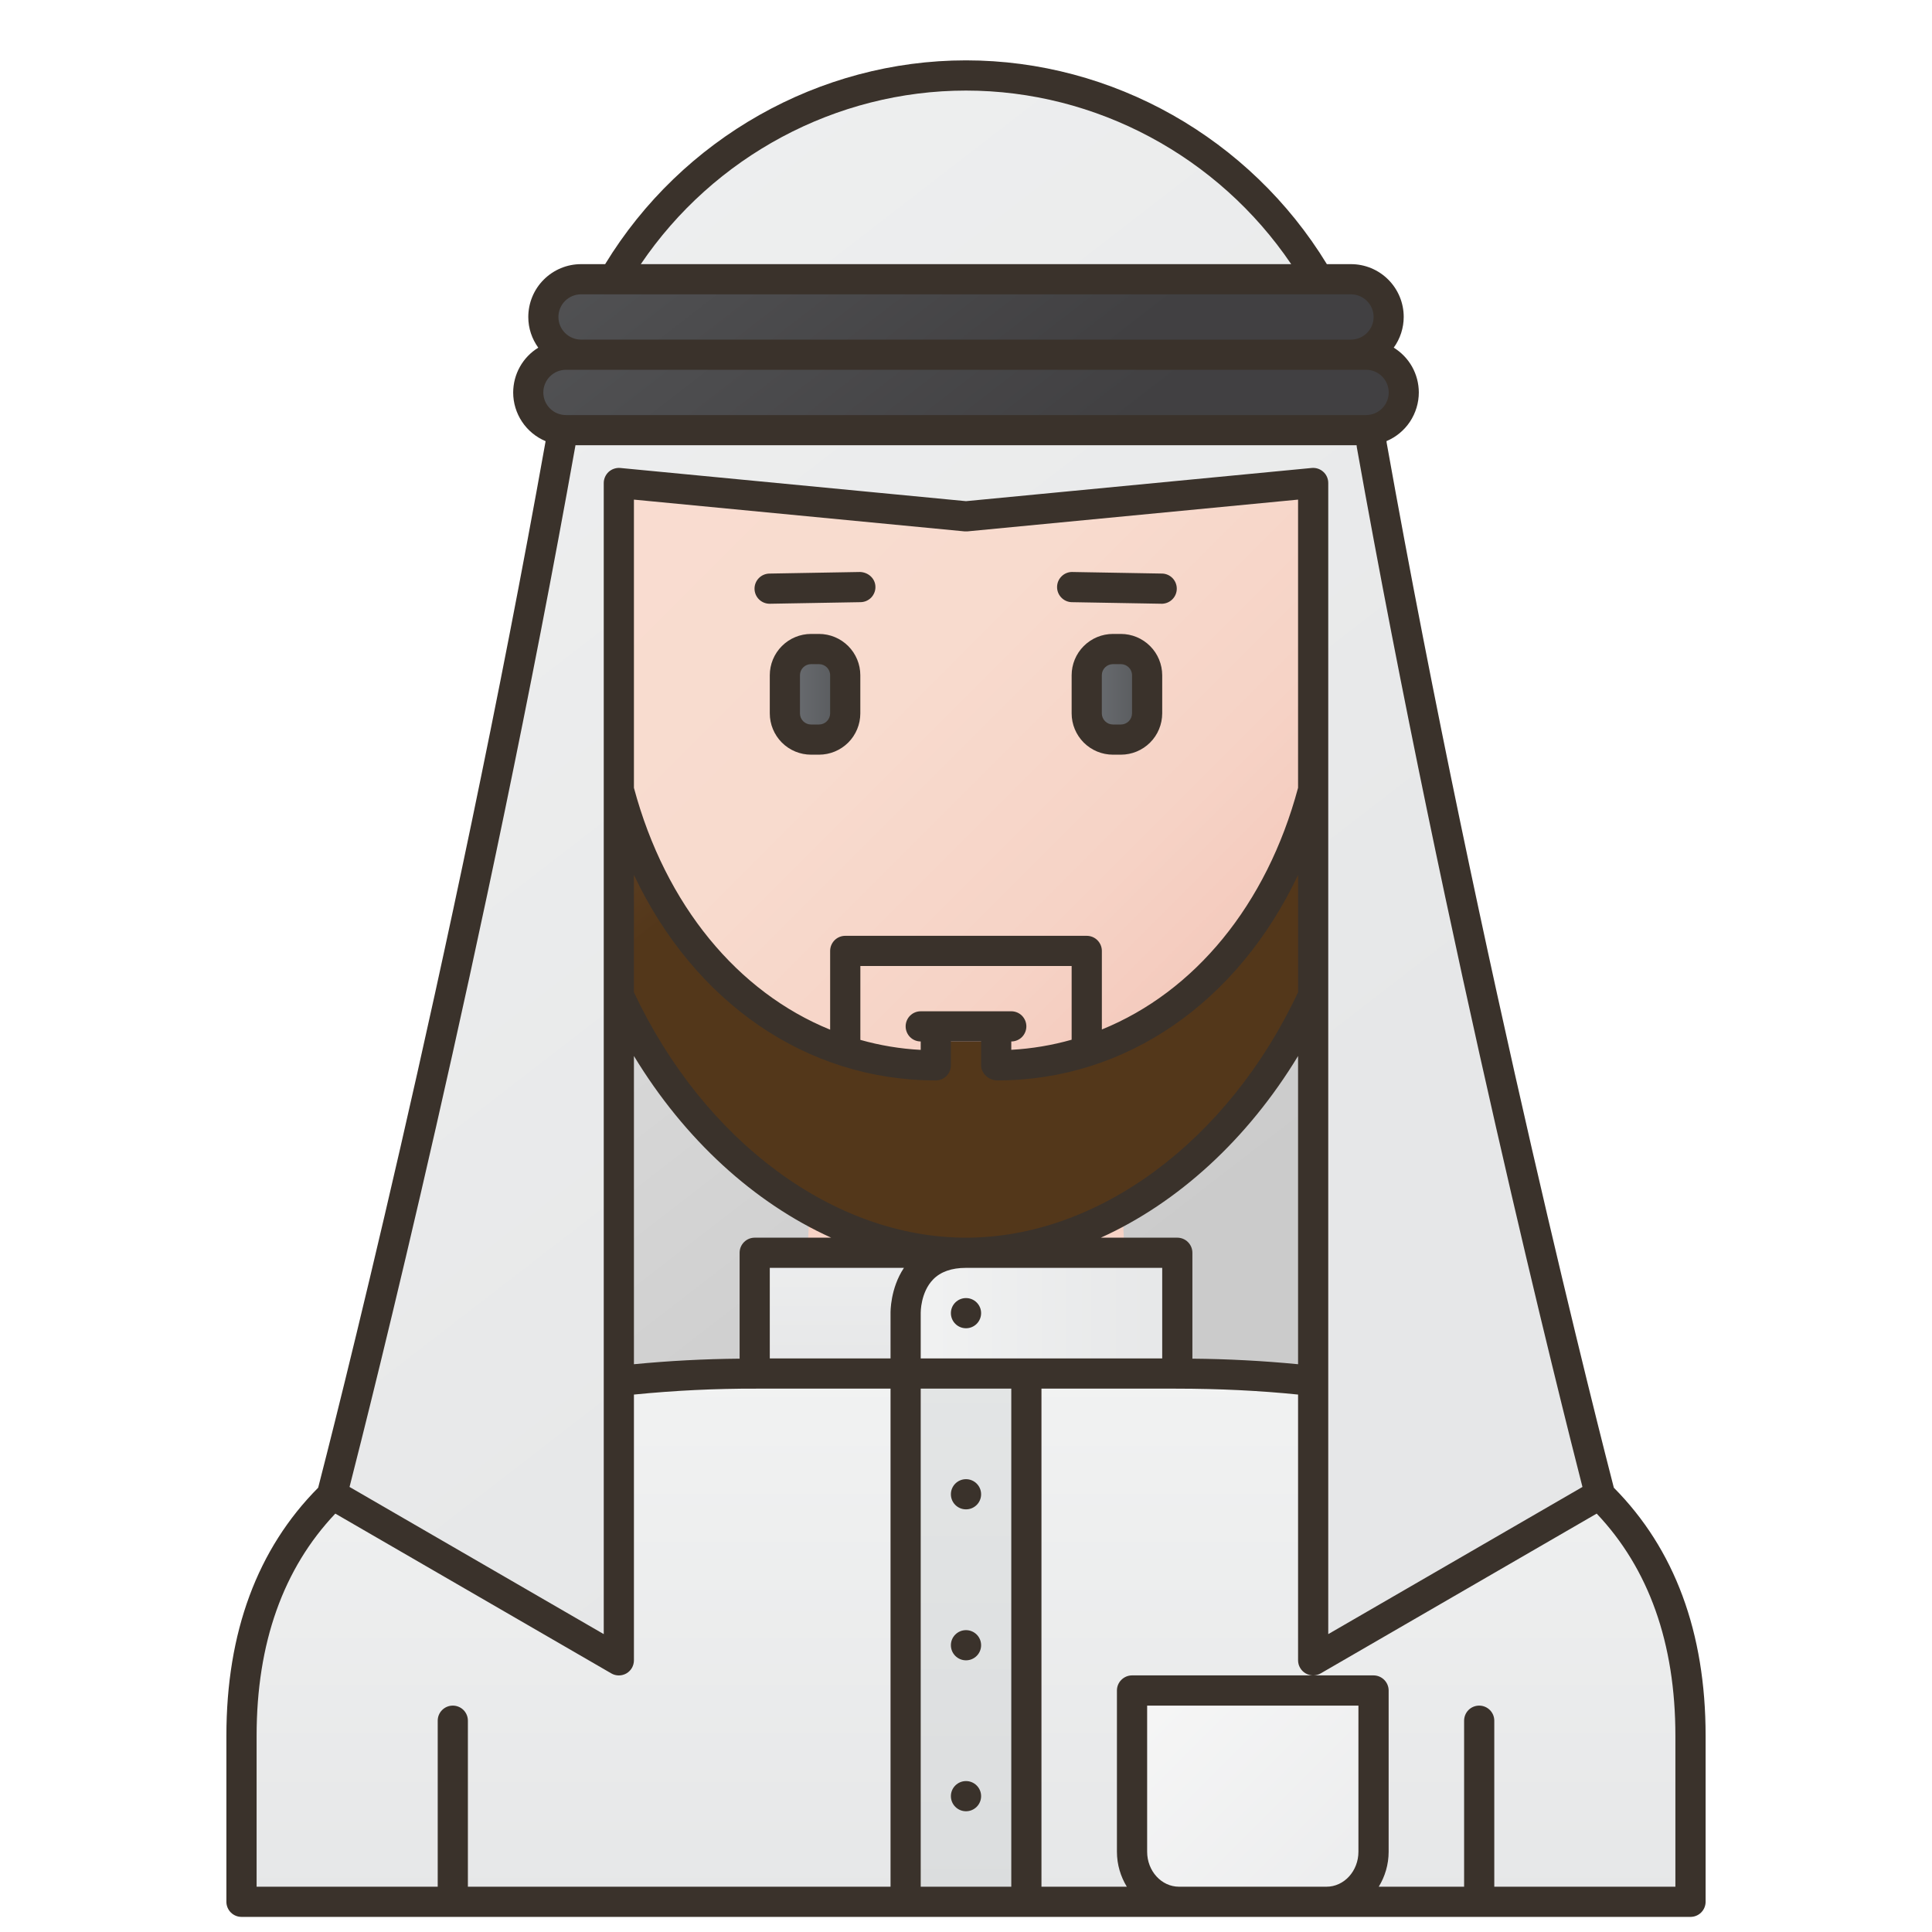 <svg width="50" height="50" viewBox="0 0 50 50" fill="none" xmlns="http://www.w3.org/2000/svg">
<path d="M16.016 24.219H33.984V36.719H16.016V24.219Z" fill="url(#paint0_linear_1472_608)"/>
<path d="M29.297 36.719H20.703L21.094 28.125H28.906L29.297 36.719Z" fill="url(#paint1_linear_1472_608)"/>
<path d="M30.425 35.547H19.575C12.246 35.547 6.25 37.617 6.25 44.922V49.219H43.75V44.922C43.75 37.617 37.754 35.547 30.425 35.547Z" fill="url(#paint2_linear_1472_608)"/>
<path d="M30.425 35.547H19.575C12.246 35.547 6.25 37.617 6.25 44.922V49.219H43.75V44.922C43.75 37.617 37.754 35.547 30.425 35.547Z" fill="url(#paint3_linear_1472_608)"/>
<path d="M25 30.859C19.414 30.859 14.844 26.289 14.844 20.703V14.453C14.844 8.867 19.414 4.297 25 4.297C30.586 4.297 35.156 8.867 35.156 14.453V20.703C35.156 26.289 30.586 30.859 25 30.859Z" fill="url(#paint4_linear_1472_608)"/>
<path d="M25 32.422C19.414 32.422 14.844 26.289 14.844 20.703V14.453C14.844 8.867 19.414 4.297 25 4.297C30.586 4.297 35.156 8.867 35.156 14.453V20.703C35.156 26.289 30.586 32.422 25 32.422Z" fill="url(#paint5_linear_1472_608)"/>
<path d="M25.811 27.57H24.189C19.049 27.57 15.625 22.583 15.625 17.443V13.643C15.625 8.502 19.049 4.297 24.189 4.297H25.811C30.951 4.297 34.375 8.502 34.375 13.643V17.443C34.375 22.583 30.951 27.57 25.811 27.57Z" fill="url(#paint6_linear_1472_608)"/>
<path d="M21.197 19.141H20.991C20.811 19.14 20.639 19.068 20.512 18.941C20.385 18.814 20.313 18.642 20.312 18.462V17.475C20.312 17.102 20.618 16.797 20.991 16.797H21.197C21.57 16.797 21.875 17.102 21.875 17.475V18.462C21.875 18.835 21.57 19.141 21.197 19.141Z" fill="url(#paint7_linear_1472_608)"/>
<path d="M29.009 19.141H28.803C28.623 19.14 28.451 19.068 28.324 18.941C28.197 18.814 28.125 18.642 28.125 18.462V17.475C28.125 17.102 28.43 16.797 28.803 16.797H29.009C29.382 16.797 29.688 17.102 29.688 17.475V18.462C29.688 18.835 29.382 19.141 29.009 19.141Z" fill="url(#paint8_linear_1472_608)"/>
<path d="M24.219 26.953H25.781V28.516H24.219V26.953Z" fill="#53371A"/>
<path d="M19.531 32.422H30.469V35.547H19.531V32.422Z" fill="url(#paint9_linear_1472_608)"/>
<path d="M23.438 35.547H26.562V49.219H23.438V35.547Z" fill="url(#paint10_linear_1472_608)"/>
<path d="M25 32.422H30.469V35.547H23.438V33.984C23.438 33.984 23.395 32.422 25 32.422Z" fill="url(#paint11_linear_1472_608)"/>
<path d="M41.406 38.672C41.406 38.672 38.057 25.837 35.498 11.499C34.989 6.163 30.463 1.953 25 1.953C19.537 1.953 15.011 6.163 14.502 11.499C11.943 25.837 8.594 38.672 8.594 38.672L16.016 42.969V12.5L25 13.363L33.984 12.5V42.969L41.406 38.672Z" fill="url(#paint12_linear_1472_608)"/>
<path d="M35.353 11.133H14.646C14.388 11.132 14.141 11.029 13.958 10.847C13.775 10.664 13.673 10.416 13.672 10.158V10.155C13.673 9.896 13.776 9.649 13.958 9.466C14.141 9.283 14.389 9.18 14.647 9.18H35.353C35.612 9.18 35.859 9.283 36.042 9.466C36.225 9.649 36.328 9.896 36.328 10.155V10.158C36.328 10.417 36.224 10.664 36.042 10.847C35.859 11.029 35.611 11.132 35.353 11.133Z" fill="url(#paint13_linear_1472_608)"/>
<path d="M34.962 9.18H15.037C14.779 9.179 14.531 9.076 14.349 8.894C14.166 8.711 14.063 8.463 14.062 8.205V8.202C14.063 7.943 14.166 7.696 14.349 7.513C14.532 7.33 14.779 7.227 15.037 7.227H34.963C35.221 7.227 35.469 7.33 35.651 7.513C35.834 7.696 35.937 7.943 35.938 8.202V8.205C35.937 8.463 35.834 8.711 35.651 8.894C35.468 9.076 35.221 9.179 34.962 9.18Z" fill="url(#paint14_linear_1472_608)"/>
<path d="M35.547 43.75V47.922C35.547 48.635 34.999 49.219 34.33 49.219H30.514C29.845 49.219 29.297 48.635 29.297 47.922V43.75H35.547Z" fill="url(#paint15_linear_1472_608)"/>
<path d="M21.196 16.406H20.99C20.707 16.407 20.435 16.519 20.235 16.72C20.035 16.92 19.922 17.192 19.922 17.475V18.462C19.922 18.745 20.035 19.017 20.235 19.218C20.435 19.418 20.707 19.531 20.99 19.531H21.196C21.48 19.531 21.751 19.418 21.952 19.218C22.152 19.018 22.265 18.746 22.265 18.462V17.475C22.265 17.192 22.152 16.92 21.952 16.72C21.751 16.519 21.48 16.407 21.196 16.406ZM21.484 18.462C21.484 18.539 21.453 18.612 21.399 18.666C21.346 18.72 21.272 18.75 21.196 18.75H20.99C20.914 18.75 20.841 18.72 20.787 18.666C20.733 18.612 20.703 18.539 20.703 18.462V17.475C20.703 17.316 20.832 17.188 20.99 17.188H21.196C21.355 17.188 21.484 17.316 21.484 17.475V18.462ZM29.009 16.406H28.803C28.519 16.407 28.248 16.519 28.047 16.72C27.847 16.92 27.734 17.192 27.734 17.475V18.462C27.734 18.745 27.847 19.017 28.047 19.218C28.248 19.418 28.519 19.531 28.803 19.531H29.009C29.292 19.531 29.564 19.418 29.764 19.218C29.965 19.018 30.077 18.746 30.078 18.462V17.475C30.077 17.192 29.965 16.92 29.764 16.72C29.564 16.519 29.292 16.407 29.009 16.406ZM29.297 18.462C29.296 18.539 29.266 18.612 29.212 18.666C29.158 18.72 29.085 18.75 29.009 18.75H28.803C28.727 18.75 28.654 18.72 28.6 18.666C28.546 18.612 28.515 18.539 28.515 18.462V17.475C28.515 17.316 28.644 17.188 28.803 17.188H29.009C29.167 17.188 29.297 17.316 29.297 17.475V18.462ZM22.258 14.803L19.915 14.844C19.811 14.845 19.712 14.887 19.639 14.961C19.567 15.035 19.526 15.134 19.527 15.238C19.528 15.341 19.57 15.441 19.644 15.513C19.718 15.586 19.818 15.626 19.922 15.625H19.928L22.272 15.584C22.324 15.583 22.374 15.572 22.421 15.552C22.468 15.531 22.511 15.502 22.547 15.465C22.582 15.428 22.61 15.384 22.629 15.336C22.648 15.289 22.657 15.238 22.656 15.186C22.652 14.97 22.47 14.81 22.258 14.803ZM27.727 15.584L30.071 15.625H30.078C30.178 15.621 30.274 15.579 30.344 15.507C30.415 15.435 30.454 15.338 30.455 15.238C30.456 15.137 30.418 15.04 30.349 14.966C30.28 14.893 30.185 14.849 30.085 14.844L27.741 14.803H27.734C27.633 14.806 27.538 14.848 27.468 14.921C27.397 14.993 27.358 15.089 27.357 15.19C27.356 15.291 27.394 15.388 27.463 15.461C27.532 15.535 27.626 15.579 27.727 15.584Z" fill="#3A322B"/>
<path d="M25 39.062C25.216 39.062 25.391 38.888 25.391 38.672C25.391 38.456 25.216 38.281 25 38.281C24.784 38.281 24.609 38.456 24.609 38.672C24.609 38.888 24.784 39.062 25 39.062Z" fill="#3A322B"/>
<path d="M25 42.969C25.216 42.969 25.391 42.794 25.391 42.578C25.391 42.362 25.216 42.188 25 42.188C24.784 42.188 24.609 42.362 24.609 42.578C24.609 42.794 24.784 42.969 25 42.969Z" fill="#3A322B"/>
<path d="M41.766 38.502C41.503 37.486 38.316 25.065 35.887 11.461L35.882 11.416C36.13 11.312 36.342 11.136 36.491 10.912C36.639 10.687 36.719 10.424 36.719 10.154C36.718 9.922 36.658 9.694 36.545 9.491C36.431 9.289 36.267 9.119 36.07 8.997C36.237 8.766 36.328 8.487 36.328 8.201C36.328 7.839 36.184 7.492 35.928 7.236C35.672 6.98 35.325 6.836 34.962 6.836H34.339C32.352 3.579 28.798 1.562 25 1.562C21.202 1.562 17.648 3.579 15.661 6.836H15.037C14.675 6.836 14.327 6.981 14.071 7.238C13.815 7.494 13.672 7.842 13.672 8.205C13.672 8.501 13.769 8.773 13.93 8.998C13.732 9.12 13.568 9.29 13.455 9.493C13.341 9.696 13.282 9.925 13.281 10.158C13.281 10.427 13.361 10.69 13.51 10.914C13.659 11.138 13.871 11.313 14.119 11.417L14.118 11.43C11.684 25.064 8.497 37.486 8.234 38.502C6.662 40.084 5.859 42.241 5.859 44.922V49.219C5.859 49.322 5.901 49.422 5.974 49.495C6.047 49.568 6.146 49.609 6.25 49.609H43.75C43.854 49.609 43.953 49.568 44.026 49.495C44.099 49.422 44.141 49.322 44.141 49.219V44.922C44.141 42.244 43.34 40.089 41.766 38.502ZM33.416 6.836H16.584C18.47 4.049 21.634 2.344 25 2.344C28.366 2.344 31.53 4.049 33.416 6.836ZM15.037 7.617H34.963C35.118 7.617 35.267 7.679 35.377 7.789C35.487 7.899 35.549 8.048 35.549 8.203C35.549 8.359 35.487 8.508 35.377 8.617C35.267 8.727 35.118 8.789 34.963 8.789H15.037C14.882 8.789 14.733 8.727 14.623 8.617C14.513 8.508 14.452 8.359 14.452 8.203C14.452 8.048 14.513 7.899 14.623 7.789C14.733 7.679 14.882 7.617 15.037 7.617ZM14.647 9.57H35.353C35.509 9.57 35.658 9.632 35.768 9.742C35.878 9.852 35.94 10.001 35.94 10.156C35.94 10.312 35.878 10.461 35.768 10.571C35.658 10.681 35.509 10.742 35.353 10.742H14.647C14.492 10.742 14.342 10.681 14.233 10.571C14.123 10.461 14.061 10.312 14.061 10.156C14.061 10.001 14.123 9.852 14.233 9.742C14.342 9.632 14.492 9.57 14.647 9.57ZM14.891 11.536L14.893 11.523H35.109L35.113 11.568C37.436 24.58 40.445 36.497 40.954 38.482L34.375 42.291V12.5C34.375 12.445 34.364 12.392 34.342 12.342C34.32 12.292 34.288 12.247 34.247 12.211C34.207 12.174 34.159 12.146 34.108 12.129C34.056 12.112 34.001 12.106 33.947 12.111L25 12.97L16.053 12.111C15.999 12.106 15.944 12.113 15.893 12.13C15.841 12.147 15.794 12.175 15.753 12.211C15.713 12.248 15.681 12.293 15.659 12.342C15.637 12.392 15.625 12.446 15.625 12.5V42.291L9.046 38.482C9.554 36.498 12.564 24.579 14.891 11.536ZM33.594 35.306C32.685 35.218 31.773 35.17 30.859 35.162V32.422C30.859 32.318 30.818 32.219 30.745 32.146C30.672 32.072 30.572 32.031 30.469 32.031H28.489C30.483 31.13 32.284 29.489 33.594 27.329V35.306ZM23.828 35.156V33.974C23.828 33.968 23.823 33.447 24.149 33.112C24.342 32.913 24.628 32.812 25 32.812H30.078V35.156H23.828ZM26.172 35.938V48.828H23.828V35.938H26.172ZM33.594 20.388C32.779 23.429 30.907 25.672 28.516 26.643V24.609C28.516 24.506 28.474 24.406 28.401 24.333C28.328 24.26 28.229 24.219 28.125 24.219H21.875C21.771 24.219 21.672 24.26 21.599 24.333C21.526 24.406 21.484 24.506 21.484 24.609V26.648C19.1 25.679 17.223 23.434 16.406 20.389V12.93L24.962 13.752C24.987 13.754 25.012 13.754 25.037 13.752L33.594 12.93V20.388ZM26.172 26.953C26.276 26.953 26.375 26.912 26.448 26.839C26.521 26.765 26.562 26.666 26.562 26.562C26.562 26.459 26.521 26.36 26.448 26.286C26.375 26.213 26.276 26.172 26.172 26.172H23.828C23.724 26.172 23.625 26.213 23.552 26.286C23.479 26.36 23.438 26.459 23.438 26.562C23.438 26.666 23.479 26.765 23.552 26.839C23.625 26.912 23.724 26.953 23.828 26.953V27.171C23.299 27.143 22.775 27.056 22.266 26.912V25H27.734V26.908C27.225 27.052 26.701 27.14 26.172 27.169V26.953ZM16.406 27.329C17.716 29.489 19.517 31.13 21.511 32.031H19.531C19.428 32.031 19.328 32.072 19.255 32.146C19.182 32.219 19.141 32.318 19.141 32.422V35.162C18.227 35.17 17.315 35.218 16.406 35.306V27.329ZM19.922 32.812H23.394C23.036 33.35 23.047 33.964 23.047 33.984V35.156H19.922L19.922 32.812ZM33.594 25.68C31.778 29.54 28.413 32.031 25 32.031C21.587 32.031 18.222 29.54 16.406 25.68V22.643C17.964 25.93 20.853 27.961 24.219 27.961C24.322 27.961 24.422 27.92 24.495 27.846C24.568 27.773 24.609 27.674 24.609 27.57V26.953H25.391V27.57C25.391 27.786 25.595 27.961 25.811 27.961C29.152 27.961 32.037 25.93 33.594 22.643V25.68ZM6.641 44.922C6.641 42.522 7.331 40.593 8.678 39.172L15.82 43.307C15.879 43.342 15.947 43.36 16.015 43.36C16.084 43.36 16.151 43.342 16.211 43.308C16.27 43.274 16.32 43.224 16.354 43.165C16.388 43.105 16.406 43.038 16.406 42.969V36.091C17.459 35.986 18.517 35.935 19.575 35.938H23.047V48.828H12.109V44.531C12.109 44.428 12.068 44.328 11.995 44.255C11.922 44.182 11.822 44.141 11.719 44.141C11.615 44.141 11.516 44.182 11.443 44.255C11.369 44.328 11.328 44.428 11.328 44.531V48.828H6.641V44.922ZM29.688 47.922V44.141H35.156V47.922C35.156 48.422 34.786 48.828 34.33 48.828H30.513C30.058 48.828 29.688 48.422 29.688 47.922ZM43.359 48.828H38.672V44.531C38.672 44.428 38.631 44.328 38.557 44.255C38.484 44.182 38.385 44.141 38.281 44.141C38.178 44.141 38.078 44.182 38.005 44.255C37.932 44.328 37.891 44.428 37.891 44.531V48.828H35.682C35.842 48.566 35.938 48.256 35.938 47.922V43.75C35.938 43.646 35.896 43.547 35.823 43.474C35.75 43.401 35.651 43.359 35.547 43.359H29.297C29.193 43.359 29.094 43.401 29.021 43.474C28.947 43.547 28.906 43.646 28.906 43.75V47.922C28.906 48.256 29.002 48.566 29.162 48.828H26.953V35.938H30.426C31.555 35.938 32.616 35.991 33.594 36.091V42.969C33.594 43.037 33.612 43.105 33.647 43.164C33.681 43.223 33.73 43.273 33.79 43.307C33.849 43.341 33.916 43.359 33.985 43.359C34.053 43.359 34.121 43.341 34.18 43.307L41.322 39.172C42.669 40.593 43.359 42.522 43.359 44.922V48.828Z" fill="#3A322B"/>
<path d="M25 46.875C25.216 46.875 25.391 46.7 25.391 46.484C25.391 46.269 25.216 46.094 25 46.094C24.784 46.094 24.609 46.269 24.609 46.484C24.609 46.7 24.784 46.875 25 46.875Z" fill="#3A322B"/>
<path d="M25 34.375C25.216 34.375 25.391 34.2 25.391 33.984C25.391 33.769 25.216 33.594 25 33.594C24.784 33.594 24.609 33.769 24.609 33.984C24.609 34.2 24.784 34.375 25 34.375Z" fill="#3A322B"/>
<defs>
<linearGradient id="paint0_linear_1472_608" x1="14.307" y1="16.623" x2="27.746" y2="34.024" gradientUnits="userSpaceOnUse">
<stop stop-color="#E1E1E1"/>
<stop offset="1" stop-color="#CBCBCB"/>
</linearGradient>
<linearGradient id="paint1_linear_1472_608" x1="25" y1="29.633" x2="25" y2="41.283" gradientUnits="userSpaceOnUse">
<stop offset="0.013" stop-color="#EEAE9A"/>
<stop offset="0.018" stop-color="#EEAF9B"/>
<stop offset="0.13" stop-color="#F4C8B9"/>
<stop offset="0.227" stop-color="#F8D8CB"/>
<stop offset="0.296" stop-color="#F9DDD1"/>
<stop offset="0.658" stop-color="#F8DBCE"/>
<stop offset="0.875" stop-color="#F6D3C6"/>
<stop offset="1" stop-color="#F4CABD"/>
</linearGradient>
<linearGradient id="paint2_linear_1472_608" x1="25" y1="35.547" x2="25" y2="49.219" gradientUnits="userSpaceOnUse">
<stop stop-color="#F9DDD1"/>
<stop offset="0.514" stop-color="#F8DBCE"/>
<stop offset="0.822" stop-color="#F6D3C6"/>
<stop offset="1" stop-color="#F4CABD"/>
</linearGradient>
<linearGradient id="paint3_linear_1472_608" x1="25" y1="35.547" x2="25" y2="49.219" gradientUnits="userSpaceOnUse">
<stop stop-color="#F1F2F2"/>
<stop offset="1" stop-color="#E6E7E8"/>
</linearGradient>
<linearGradient id="paint4_linear_1472_608" x1="14.844" y1="17.578" x2="35.156" y2="17.578" gradientUnits="userSpaceOnUse">
<stop stop-color="#F9DDD1"/>
<stop offset="0.514" stop-color="#F8DBCE"/>
<stop offset="0.822" stop-color="#F6D3C6"/>
<stop offset="1" stop-color="#F4CABD"/>
</linearGradient>
<linearGradient id="paint5_linear_1472_608" x1="13.423" y1="2.915" x2="24.97" y2="17.866" gradientUnits="userSpaceOnUse">
<stop stop-color="#9D766A"/>
<stop offset="1" stop-color="#53371A"/>
</linearGradient>
<linearGradient id="paint6_linear_1472_608" x1="17.114" y1="7.885" x2="32.886" y2="23.656" gradientUnits="userSpaceOnUse">
<stop stop-color="#F9DDD1"/>
<stop offset="0.514" stop-color="#F8DBCE"/>
<stop offset="0.822" stop-color="#F6D3C6"/>
<stop offset="1" stop-color="#F4CABD"/>
</linearGradient>
<linearGradient id="paint7_linear_1472_608" x1="20.312" y1="17.969" x2="21.875" y2="17.969" gradientUnits="userSpaceOnUse">
<stop stop-color="#6C6F73"/>
<stop offset="1" stop-color="#56585B"/>
</linearGradient>
<linearGradient id="paint8_linear_1472_608" x1="28.125" y1="17.969" x2="29.688" y2="17.969" gradientUnits="userSpaceOnUse">
<stop stop-color="#6C6F73"/>
<stop offset="1" stop-color="#56585B"/>
</linearGradient>
<linearGradient id="paint9_linear_1472_608" x1="25" y1="30.041" x2="25" y2="35.547" gradientUnits="userSpaceOnUse">
<stop stop-color="#F1F2F2"/>
<stop offset="1" stop-color="#E6E7E8"/>
</linearGradient>
<linearGradient id="paint10_linear_1472_608" x1="25" y1="25.131" x2="25" y2="49.219" gradientUnits="userSpaceOnUse">
<stop stop-color="#E9EBEB"/>
<stop offset="1" stop-color="#DBDDDE"/>
</linearGradient>
<linearGradient id="paint11_linear_1472_608" x1="23.438" y1="33.984" x2="30.469" y2="33.984" gradientUnits="userSpaceOnUse">
<stop stop-color="#F1F2F2"/>
<stop offset="1" stop-color="#E6E7E8"/>
</linearGradient>
<linearGradient id="paint12_linear_1472_608" x1="2.733" y1="-1.242" x2="29.304" y2="33.164" gradientUnits="userSpaceOnUse">
<stop stop-color="#F1F2F2"/>
<stop offset="1" stop-color="#E6E7E8"/>
</linearGradient>
<linearGradient id="paint13_linear_1472_608" x1="17.518" y1="0.469" x2="26.921" y2="12.644" gradientUnits="userSpaceOnUse">
<stop stop-color="#58595B"/>
<stop offset="1" stop-color="#414042"/>
</linearGradient>
<linearGradient id="paint14_linear_1472_608" x1="17.763" y1="-1.168" x2="26.858" y2="10.61" gradientUnits="userSpaceOnUse">
<stop stop-color="#58595B"/>
<stop offset="1" stop-color="#414042"/>
</linearGradient>
<linearGradient id="paint15_linear_1472_608" x1="29.677" y1="43.37" x2="35.167" y2="48.861" gradientUnits="userSpaceOnUse">
<stop stop-color="#F6F6F6"/>
<stop offset="1" stop-color="#ECEDEE"/>
</linearGradient>
</defs>
</svg>
